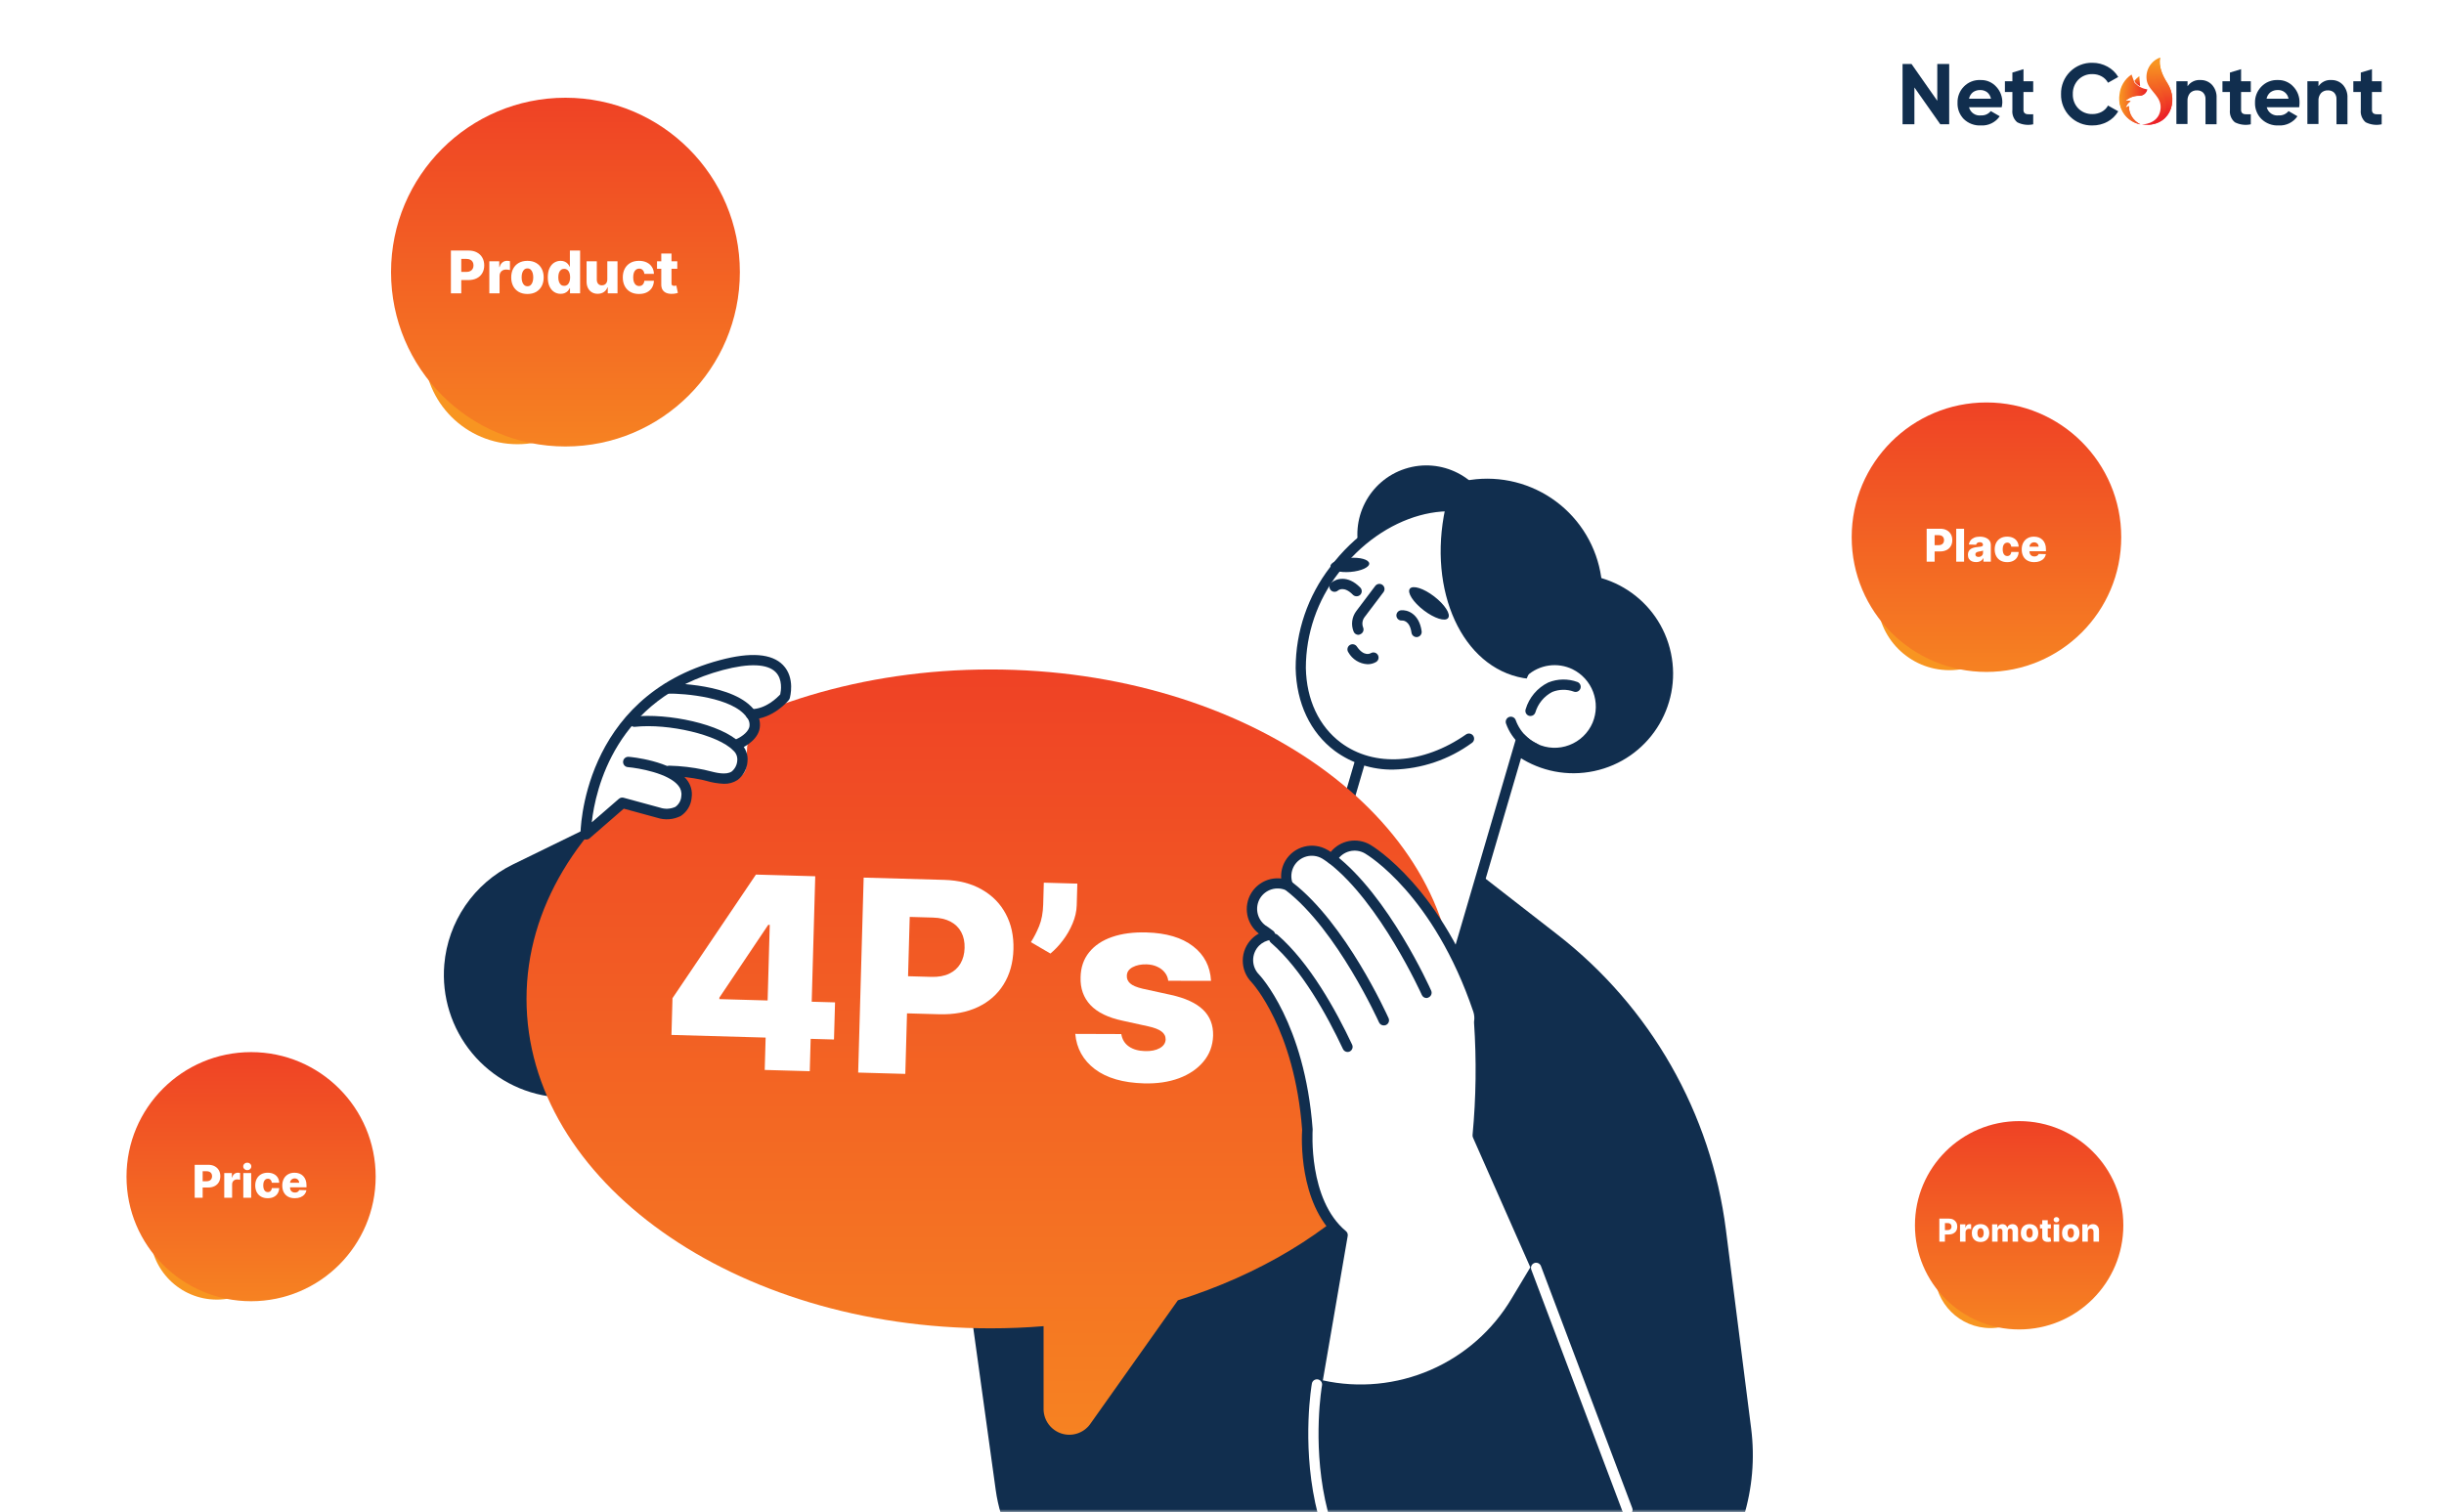 <?xml version="1.0" encoding="UTF-8"?> <svg xmlns="http://www.w3.org/2000/svg" width="425" height="263" viewBox="0 0 425 263" fill="none"><mask id="mask0_129_320" style="mask-type:luminance" maskUnits="userSpaceOnUse" x="0" y="0" width="425" height="263"><path d="M424.404 0H0.404V263H424.404V0Z" fill="white"></path></mask><g mask="url(#mask0_129_320)"><path d="M424.404 0H0.404V263H424.404V0Z" fill="white"></path><path d="M336.885 17.53V11.13H338.955V21.61H337.405L332.905 15.21V21.61H330.845V11.13H332.405L336.885 17.53Z" fill="#112E4E"></path><path d="M348.085 18.66H342.405C342.521 19.114 342.8 19.509 343.19 19.769C343.579 20.03 344.051 20.137 344.515 20.07C344.833 20.087 345.15 20.028 345.44 19.898C345.731 19.767 345.986 19.569 346.185 19.32L347.745 20.221C347.385 20.745 346.895 21.168 346.324 21.448C345.753 21.728 345.12 21.857 344.485 21.82C343.934 21.851 343.384 21.767 342.868 21.574C342.351 21.381 341.88 21.084 341.485 20.701C341.122 20.327 340.839 19.883 340.653 19.397C340.467 18.91 340.383 18.391 340.405 17.87C340.389 17.352 340.478 16.836 340.667 16.353C340.856 15.87 341.141 15.43 341.505 15.06C341.879 14.675 342.331 14.373 342.831 14.177C343.331 13.98 343.868 13.893 344.405 13.921C344.912 13.903 345.417 13.996 345.885 14.193C346.353 14.39 346.772 14.686 347.115 15.06C347.472 15.434 347.751 15.875 347.937 16.357C348.122 16.84 348.21 17.354 348.195 17.87C348.178 18.136 348.141 18.4 348.085 18.66ZM342.405 17.171H346.215C346.138 16.727 345.903 16.325 345.555 16.041C345.211 15.786 344.792 15.652 344.365 15.661C343.903 15.642 343.449 15.78 343.075 16.05C342.727 16.334 342.49 16.73 342.405 17.171Z" fill="#112E4E"></path><path d="M353.565 14.13V16H351.875V19.1C351.865 19.203 351.876 19.307 351.909 19.405C351.942 19.504 351.995 19.594 352.065 19.67C352.225 19.803 352.427 19.874 352.635 19.87C352.944 19.89 353.255 19.89 353.565 19.87V21.62C352.621 21.828 351.635 21.701 350.775 21.26C350.473 20.996 350.239 20.662 350.095 20.288C349.95 19.913 349.899 19.509 349.945 19.11V16H348.645V14.13H349.945V12.62L351.875 12.03V14.13H353.565Z" fill="#112E4E"></path><path d="M363.854 21.82C363.133 21.838 362.416 21.709 361.747 21.441C361.078 21.174 360.47 20.773 359.96 20.263C359.45 19.754 359.05 19.146 358.782 18.476C358.514 17.807 358.386 17.09 358.404 16.37C358.387 15.65 358.517 14.934 358.785 14.265C359.053 13.596 359.454 12.989 359.963 12.48C360.473 11.97 361.08 11.569 361.749 11.301C362.417 11.033 363.133 10.903 363.854 10.92C364.773 10.916 365.678 11.147 366.484 11.59C367.259 12.008 367.906 12.631 368.354 13.39L366.574 14.39C366.319 13.926 365.938 13.544 365.474 13.29C364.978 13.017 364.419 12.879 363.854 12.89C363.395 12.876 362.939 12.958 362.513 13.13C362.088 13.302 361.703 13.561 361.384 13.89C361.073 14.222 360.831 14.611 360.671 15.037C360.511 15.463 360.438 15.916 360.454 16.37C360.437 16.823 360.51 17.274 360.67 17.698C360.83 18.123 361.072 18.511 361.384 18.84C361.703 19.169 362.088 19.427 362.513 19.599C362.939 19.771 363.395 19.853 363.854 19.84C364.418 19.848 364.975 19.714 365.474 19.45C365.939 19.202 366.322 18.823 366.574 18.36L368.354 19.36C367.906 20.122 367.26 20.748 366.484 21.17C365.676 21.607 364.771 21.83 363.854 21.82Z" fill="#112E4E"></path><path d="M382.645 13.92C383.017 13.909 383.388 13.976 383.732 14.117C384.077 14.258 384.388 14.471 384.645 14.74C384.923 15.048 385.138 15.408 385.277 15.799C385.416 16.191 385.477 16.605 385.455 17.02V21.61H383.525V17.26C383.538 17.053 383.51 16.845 383.441 16.649C383.372 16.453 383.265 16.273 383.125 16.12C382.982 15.983 382.812 15.876 382.626 15.807C382.441 15.739 382.243 15.709 382.045 15.72C381.821 15.706 381.597 15.741 381.388 15.822C381.179 15.904 380.99 16.029 380.835 16.19C380.521 16.579 380.364 17.071 380.395 17.57V21.57H378.465V14.13H380.405V15C380.649 14.638 380.985 14.348 381.379 14.158C381.772 13.968 382.209 13.886 382.645 13.92Z" fill="#112E4E"></path><path d="M391.404 14.13V16H389.714V19.1C389.704 19.203 389.716 19.307 389.749 19.405C389.782 19.504 389.835 19.594 389.904 19.67C390.064 19.803 390.267 19.874 390.474 19.87C390.784 19.89 391.095 19.89 391.404 19.87V21.62C390.461 21.828 389.474 21.701 388.614 21.26C388.309 20.998 388.073 20.665 387.927 20.29C387.78 19.915 387.728 19.51 387.774 19.11V16H386.474V14.13H387.774V12.62L389.714 12.03V14.13H391.404Z" fill="#112E4E"></path><path d="M399.815 18.66H394.175C394.291 19.114 394.57 19.509 394.96 19.769C395.349 20.029 395.821 20.136 396.285 20.07C396.604 20.089 396.924 20.03 397.216 19.9C397.508 19.769 397.765 19.57 397.965 19.32L399.515 20.22C399.155 20.745 398.666 21.168 398.095 21.449C397.524 21.729 396.89 21.857 396.255 21.82C395.704 21.85 395.154 21.766 394.638 21.573C394.121 21.381 393.65 21.083 393.255 20.7C392.884 20.33 392.594 19.888 392.401 19.401C392.209 18.914 392.118 18.393 392.135 17.87C392.121 17.351 392.212 16.834 392.402 16.352C392.593 15.869 392.88 15.429 393.245 15.06C393.611 14.681 394.053 14.383 394.543 14.186C395.032 13.99 395.558 13.899 396.085 13.92C396.592 13.903 397.097 13.996 397.565 14.193C398.032 14.389 398.452 14.685 398.795 15.06C399.152 15.434 399.431 15.874 399.617 16.357C399.802 16.839 399.89 17.353 399.875 17.87C399.874 18.134 399.854 18.398 399.815 18.66ZM394.145 17.17H397.965C397.894 16.734 397.665 16.339 397.322 16.061C396.979 15.782 396.546 15.64 396.105 15.66C395.643 15.642 395.189 15.779 394.815 16.05C394.467 16.334 394.23 16.73 394.145 17.17Z" fill="#112E4E"></path><path d="M405.403 13.92C405.776 13.908 406.146 13.975 406.491 14.117C406.835 14.258 407.146 14.47 407.403 14.74C407.682 15.048 407.897 15.408 408.036 15.799C408.175 16.19 408.235 16.605 408.213 17.02V21.61H406.303V17.26C406.326 16.842 406.183 16.432 405.903 16.12C405.759 15.982 405.588 15.875 405.4 15.806C405.213 15.737 405.013 15.708 404.813 15.72C404.591 15.708 404.369 15.743 404.162 15.824C403.955 15.905 403.768 16.03 403.613 16.19C403.291 16.574 403.133 17.07 403.173 17.57V21.57H401.243V14.13H403.173V15C403.417 14.639 403.752 14.35 404.143 14.16C404.535 13.97 404.97 13.888 405.403 13.92Z" fill="#112E4E"></path><path d="M414.163 14.13V16H412.473V19.1C412.464 19.203 412.475 19.307 412.508 19.405C412.541 19.504 412.594 19.594 412.663 19.67C412.823 19.803 413.026 19.874 413.233 19.87C413.543 19.89 413.854 19.89 414.163 19.87V21.62C413.217 21.827 412.227 21.7 411.363 21.26C411.061 20.996 410.828 20.662 410.684 20.288C410.539 19.913 410.487 19.509 410.533 19.11V16H409.233V14.13H410.533V12.62L412.473 12.03V14.13H414.163Z" fill="#112E4E"></path><path d="M372.474 21.65C372.474 21.65 375.184 21.65 375.664 19.26C376.144 16.87 373.794 15.98 373.344 14.15C373.154 13.294 373.285 12.398 373.713 11.633C374.141 10.867 374.835 10.286 375.664 10C375.664 10 375.054 11.6 376.874 14.41C379.024 17.74 377.154 22.28 372.474 21.65Z" fill="url(#paint0_linear_129_320)"></path><path d="M372.493 21.65C373.171 21.716 373.855 21.615 374.484 21.355C375.114 21.095 375.67 20.685 376.103 20.16C377.593 18.3 375.703 15.77 375.013 14.16C374.674 13.491 374.554 12.732 374.671 11.99C374.787 11.249 375.135 10.563 375.663 10.03C375.663 10.03 375.063 11.65 376.873 14.44C379.023 17.73 377.153 22.27 372.493 21.65Z" fill="url(#paint1_linear_129_320)"></path><path d="M371.974 16.65C372.306 16.671 372.635 16.572 372.899 16.369C373.164 16.167 373.347 15.876 373.414 15.55C372.551 15.426 371.759 15.005 371.173 14.36L370.664 12.96C370.071 13.353 369.574 13.874 369.21 14.485C368.847 15.096 368.626 15.782 368.564 16.49C368.393 17.648 368.677 18.827 369.355 19.781C370.033 20.735 371.054 21.39 372.203 21.61C371.6 21.328 371.091 20.878 370.736 20.314C370.381 19.75 370.196 19.096 370.203 18.43C369.981 18.5 369.781 18.628 369.624 18.8C369.76 18.3 370.072 17.867 370.504 17.58C370.199 17.473 369.868 17.473 369.564 17.58C370.213 16.964 371.079 16.63 371.974 16.65Z" fill="url(#paint2_linear_129_320)"></path><path d="M372.155 15C371.814 14.829 371.514 14.586 371.275 14.29L371.175 14.04C371.423 13.739 371.704 13.467 372.015 13.23L372.155 15Z" fill="url(#paint3_linear_129_320)"></path><path d="M369.555 17.61C369.86 17.511 370.189 17.511 370.495 17.61C370.063 17.897 369.751 18.331 369.615 18.83C369.772 18.658 369.972 18.53 370.195 18.46C370.187 19.126 370.372 19.78 370.727 20.344C371.082 20.908 371.591 21.358 372.195 21.64C371.269 21.465 370.422 21.002 369.777 20.315C369.132 19.628 368.722 18.755 368.605 17.82C368.568 17.555 368.596 17.285 368.686 17.033C368.776 16.78 368.926 16.554 369.122 16.371C369.318 16.189 369.555 16.056 369.813 15.985C370.071 15.913 370.343 15.905 370.605 15.96C372.955 16.53 373.335 15.57 373.335 15.57C373.268 15.896 373.085 16.188 372.82 16.39C372.556 16.592 372.227 16.692 371.894 16.67C371.023 16.671 370.185 17.008 369.555 17.61Z" fill="url(#paint4_linear_129_320)"></path><g clip-path="url(#clip0_129_320)"><path d="M167.167 215.959L173.148 259.148C174.75 270.787 183.408 279.427 193.812 279.883L246.635 282.211C258.112 282.712 267.979 273.097 269.196 260.222L274.864 200.121C276.421 183.629 263.341 170.19 248.9 173.458L184.438 188.052C172.987 190.648 165.368 202.959 167.167 215.959Z" fill="#112E4E"></path><path d="M147.364 121.951L89.169 150.368C85.851 151.992 83.01 154.449 80.923 157.497C78.836 160.546 77.575 164.083 77.261 167.764C76.791 173.337 78.526 178.873 82.094 183.181C85.661 187.488 90.777 190.224 96.34 190.8L148.152 196.172L147.364 121.951Z" fill="#112E4E"></path><path d="M253.224 148.864L270.87 162.589C287.03 175.153 297.551 193.611 300.129 213.917L304.516 248.449C305.175 253.644 304.722 258.919 303.184 263.924C301.647 268.93 299.062 273.551 295.601 277.48C292.139 281.409 287.881 284.556 283.109 286.711C278.337 288.867 273.161 289.982 267.925 289.982H264.066C258.543 289.984 253.091 288.744 248.111 286.356C243.132 283.968 238.752 280.492 235.295 276.185C231.839 271.878 229.394 266.849 228.141 261.471C226.888 256.092 226.86 250.501 228.057 245.11L229.024 240.758L253.224 148.864Z" fill="#112E4E"></path><path d="M240.519 94.698C239.39 97.075 238.74 99.651 238.606 102.279C238.472 104.907 238.857 107.536 239.739 110.015C240.621 112.494 241.983 114.775 243.747 116.728C245.511 118.681 247.642 120.267 250.019 121.396C252.396 122.525 254.972 123.175 257.601 123.308C260.229 123.442 262.858 123.056 265.337 122.173C267.816 121.29 270.097 119.927 272.05 118.162C274.002 116.398 275.588 114.266 276.717 111.888C277.846 109.512 278.496 106.937 278.629 104.309C278.763 101.682 278.378 99.054 277.496 96.576C276.614 94.097 275.252 91.817 273.488 89.865C271.725 87.913 269.594 86.327 267.217 85.199C264.841 84.07 262.265 83.419 259.637 83.286C257.009 83.152 254.38 83.537 251.901 84.419C249.422 85.301 247.141 86.663 245.188 88.427C243.235 90.19 241.649 92.322 240.519 94.698Z" fill="#112E4E"></path><path d="M277.221 134.115C286.576 132.13 292.55 122.937 290.565 113.582C288.58 104.228 279.387 98.253 270.033 100.238C260.678 102.223 254.704 111.416 256.689 120.771C258.674 130.125 267.866 136.1 277.221 134.115Z" fill="#112E4E"></path><path d="M264.899 116.857C266.094 115.775 267.586 115.077 269.182 114.852C270.778 114.626 272.405 114.885 273.852 115.594C275.712 116.508 277.153 118.097 277.882 120.037C278.611 121.977 278.572 124.121 277.774 126.034C277.349 127.036 276.725 127.943 275.941 128.698C275.156 129.453 274.226 130.041 273.208 130.427C272.19 130.813 271.104 130.988 270.016 130.942C268.928 130.897 267.86 130.631 266.878 130.161C266.025 129.751 265.25 129.197 264.586 128.523L253.171 167.477L242.731 164.415C240.852 163.865 239.098 162.95 237.572 161.722C236.046 160.494 234.777 158.978 233.838 157.259C232.898 155.54 232.306 153.653 232.097 151.706C231.887 149.759 232.063 147.789 232.614 145.909L243.009 110.438L264.899 116.857Z" fill="white"></path><path d="M253.126 168.373C253.039 168.382 252.952 168.382 252.866 168.373L242.436 165.311C238.412 164.131 235.021 161.403 233.006 157.725C230.992 154.048 230.519 149.721 231.692 145.695L242.096 110.214C242.164 109.988 242.319 109.798 242.527 109.685C242.735 109.573 242.979 109.547 243.206 109.614L264.693 115.881C266.013 114.82 267.607 114.154 269.29 113.963C270.973 113.771 272.676 114.061 274.201 114.798C276.273 115.818 277.878 117.59 278.688 119.753C279.499 121.916 279.453 124.306 278.561 126.437C278.088 127.55 277.394 128.555 276.522 129.392C275.649 130.229 274.616 130.88 273.485 131.307C272.355 131.737 271.15 131.933 269.942 131.883C268.734 131.834 267.548 131.541 266.457 131.021C265.949 130.77 265.466 130.47 265.015 130.126L253.985 167.728C253.931 167.914 253.818 168.078 253.663 168.194C253.508 168.31 253.32 168.373 253.126 168.373ZM243.573 111.548L233.429 146.178C232.389 149.746 232.805 153.581 234.588 156.841C236.37 160.102 239.373 162.524 242.937 163.574L252.517 166.385L263.681 128.272C263.727 128.124 263.81 127.989 263.923 127.883C264.036 127.776 264.175 127.7 264.326 127.664C264.483 127.618 264.65 127.617 264.807 127.659C264.965 127.702 265.108 127.787 265.221 127.905C265.812 128.507 266.502 129.001 267.263 129.365C268.134 129.785 269.083 130.022 270.05 130.062C271.017 130.102 271.982 129.944 272.885 129.597C273.791 129.255 274.619 128.733 275.317 128.062C276.016 127.391 276.571 126.586 276.95 125.694C277.657 123.993 277.69 122.088 277.043 120.363C276.396 118.639 275.118 117.226 273.467 116.41C272.184 115.788 270.745 115.563 269.333 115.764C267.922 115.965 266.602 116.582 265.544 117.538C265.43 117.639 265.292 117.709 265.143 117.742C264.994 117.775 264.839 117.769 264.693 117.726L243.573 111.548Z" fill="#112E4E"></path><path d="M266.144 124.539C266.04 124.538 265.937 124.52 265.839 124.485C265.618 124.402 265.438 124.235 265.339 124.021C265.24 123.806 265.23 123.561 265.311 123.339C265.61 122.338 266.112 121.41 266.787 120.614C267.462 119.817 268.295 119.169 269.233 118.71C270.861 118.046 272.679 118.017 274.327 118.63C274.436 118.675 274.535 118.741 274.618 118.824C274.701 118.908 274.767 119.007 274.812 119.116C274.857 119.225 274.88 119.341 274.88 119.459C274.879 119.577 274.856 119.694 274.81 119.802C274.719 120.02 274.546 120.193 274.328 120.284C274.11 120.374 273.865 120.375 273.646 120.286C272.441 119.856 271.119 119.881 269.931 120.357C269.223 120.724 268.597 121.231 268.091 121.846C267.585 122.462 267.209 123.174 266.985 123.939C266.924 124.113 266.811 124.265 266.66 124.372C266.509 124.48 266.329 124.538 266.144 124.539Z" fill="#112E4E"></path><path d="M251.722 104.349C258.021 102.311 261.475 95.552 259.437 89.253C257.399 82.953 250.64 79.499 244.34 81.537C238.041 83.576 234.587 90.335 236.625 96.634C238.663 102.933 245.422 106.387 251.722 104.349Z" fill="#112E4E"></path><path d="M266.869 131.039C266.736 131.036 266.605 131.005 266.484 130.949C265.035 130.259 263.798 129.192 262.903 127.86C262.481 127.238 262.141 126.564 261.891 125.855C261.81 125.632 261.822 125.386 261.923 125.171C262.023 124.956 262.205 124.79 262.428 124.709C262.539 124.669 262.657 124.652 262.775 124.658C262.893 124.664 263.008 124.693 263.115 124.744C263.221 124.795 263.317 124.866 263.396 124.954C263.474 125.041 263.535 125.144 263.574 125.255C263.779 125.824 264.052 126.365 264.389 126.867C265.109 127.93 266.102 128.781 267.263 129.329C267.476 129.431 267.64 129.614 267.719 129.837C267.798 130.06 267.785 130.306 267.684 130.52C267.612 130.675 267.497 130.806 267.352 130.898C267.208 130.991 267.04 131.039 266.869 131.039Z" fill="#112E4E"></path><path d="M266.752 113.383C269.671 104.699 267.943 95.79 261.676 91.099C253.314 84.832 240.036 88.413 232.023 99.157C224.01 109.9 224.288 123.625 232.641 129.884C238.908 134.575 247.951 133.715 255.454 128.469L266.752 113.383Z" fill="white"></path><path d="M242.266 133.859C238.618 133.909 235.053 132.768 232.113 130.609C227.851 127.412 225.434 122.3 225.309 116.221C225.31 109.854 227.423 103.667 231.316 98.628C239.616 87.544 253.475 83.838 262.222 90.382C268.632 95.181 270.745 104.313 267.594 113.66C267.518 113.884 267.357 114.069 267.146 114.175C266.935 114.281 266.69 114.298 266.466 114.225C266.242 114.149 266.057 113.988 265.951 113.777C265.846 113.565 265.828 113.321 265.902 113.096C268.785 104.493 266.913 96.139 261.13 91.815C253.179 85.861 240.439 89.407 232.731 99.703C229.074 104.42 227.087 110.217 227.081 116.185C227.189 121.7 229.355 126.32 233.169 129.176C238.953 133.5 247.494 132.945 254.934 127.744C255.129 127.609 255.369 127.556 255.603 127.598C255.836 127.64 256.043 127.773 256.179 127.967C256.315 128.161 256.368 128.401 256.328 128.634C256.288 128.867 256.157 129.075 255.964 129.212C251.979 132.123 247.199 133.744 242.266 133.859Z" fill="#112E4E"></path><path d="M265.49 118.012L264.917 117.94C254.308 116.087 248.229 102.846 251.336 88.395C251.336 88.225 251.416 88.064 251.452 87.903C255.251 87.532 259.05 88.603 262.097 90.902C269.107 96.301 270.209 107.51 265.49 118.012Z" fill="#112E4E"></path><path d="M238.102 97.993C238.156 98.664 236.697 99.327 234.835 99.479C232.972 99.631 231.415 99.21 231.361 98.53C231.307 97.85 232.775 97.196 234.638 97.044C236.5 96.892 238.013 97.321 238.102 97.993Z" fill="#112E4E"></path><path d="M251.818 107.501C251.317 108.164 249.41 107.555 247.575 106.149C245.739 104.744 244.656 103.06 245.166 102.398C245.677 101.735 247.575 102.335 249.41 103.75C251.245 105.164 252.329 106.839 251.818 107.501Z" fill="#112E4E"></path><path d="M236.223 110.42C236.044 110.421 235.87 110.368 235.722 110.269C235.573 110.17 235.458 110.03 235.39 109.865C235.149 109.279 235.065 108.64 235.147 108.012C235.228 107.384 235.473 106.788 235.856 106.283L239.15 101.914C239.221 101.82 239.309 101.741 239.41 101.681C239.511 101.621 239.624 101.582 239.74 101.565C239.856 101.549 239.975 101.555 240.089 101.584C240.203 101.613 240.31 101.665 240.404 101.735C240.594 101.878 240.719 102.09 240.753 102.325C240.786 102.56 240.725 102.799 240.583 102.989L237.279 107.358C237.09 107.611 236.969 107.909 236.929 108.223C236.888 108.536 236.928 108.855 237.046 109.148C237.135 109.367 237.135 109.612 237.044 109.83C236.954 110.048 236.781 110.221 236.563 110.312C236.46 110.375 236.343 110.412 236.223 110.42Z" fill="#112E4E"></path><path d="M246.348 110.814C246.13 110.816 245.92 110.739 245.755 110.597C245.59 110.456 245.483 110.259 245.452 110.044C245.139 107.832 243.859 107.931 243.805 107.931C243.569 107.953 243.333 107.881 243.15 107.73C242.967 107.579 242.852 107.361 242.829 107.125C242.807 106.889 242.879 106.653 243.03 106.47C243.181 106.287 243.399 106.172 243.635 106.149C244.683 106.033 246.786 106.686 247.216 109.793C247.249 110.028 247.188 110.267 247.045 110.457C246.902 110.646 246.69 110.772 246.455 110.805L246.348 110.814Z" fill="#112E4E"></path><path d="M235.9 103.714C235.78 103.715 235.661 103.691 235.55 103.645C235.439 103.599 235.339 103.531 235.255 103.445C233.688 101.843 232.712 102.675 232.668 102.711C232.491 102.869 232.258 102.95 232.022 102.936C231.785 102.923 231.563 102.816 231.405 102.639C231.249 102.461 231.169 102.228 231.184 101.992C231.2 101.755 231.308 101.534 231.486 101.377C232.274 100.67 234.342 99.945 236.535 102.192C236.619 102.275 236.686 102.374 236.731 102.483C236.777 102.592 236.8 102.709 236.8 102.828C236.8 102.946 236.777 103.063 236.731 103.172C236.686 103.281 236.619 103.38 236.535 103.463C236.365 103.627 236.136 103.718 235.9 103.714Z" fill="#112E4E"></path><path d="M237.807 115.532C237.12 115.497 236.453 115.287 235.869 114.924C235.285 114.561 234.803 114.055 234.467 113.455C234.333 113.259 234.282 113.018 234.326 112.784C234.369 112.551 234.504 112.344 234.7 112.21C234.896 112.076 235.137 112.025 235.37 112.069C235.604 112.113 235.81 112.247 235.944 112.443C237.207 114.296 238.317 113.643 238.362 113.616C238.462 113.554 238.574 113.512 238.69 113.493C238.807 113.475 238.926 113.479 239.041 113.507C239.156 113.534 239.264 113.584 239.36 113.653C239.455 113.723 239.536 113.811 239.597 113.911C239.72 114.113 239.758 114.356 239.702 114.586C239.647 114.815 239.503 115.014 239.302 115.138C238.849 115.404 238.332 115.541 237.807 115.532Z" fill="#112E4E"></path><path d="M252.928 173.745C252.928 142.105 216.803 116.445 172.243 116.445C127.684 116.445 91.559 142.087 91.559 173.745C91.559 205.403 127.684 231.044 172.243 231.044C175.371 231.044 178.448 230.919 181.474 230.668V245.181C181.496 246.112 181.808 247.012 182.365 247.757C182.923 248.502 183.699 249.055 184.585 249.339C185.471 249.623 186.424 249.623 187.311 249.34C188.197 249.057 188.974 248.505 189.532 247.76L204.824 226.174C233.16 217.257 252.928 197.139 252.928 173.745Z" fill="url(#paint5_linear_129_320)"></path><path d="M256.966 197.533C257.578 190.985 257.665 184.398 257.226 177.836C257.355 177.118 257.299 176.378 257.065 175.687C250.063 154.988 238.317 147.933 237.816 147.646C236.796 147.06 235.587 146.899 234.449 147.197C233.312 147.495 232.337 148.229 231.736 149.24C231.704 149.294 231.677 149.351 231.656 149.41C230.922 148.873 230.465 148.595 230.376 148.515C229.356 147.925 228.146 147.761 227.006 148.057C225.867 148.354 224.89 149.088 224.287 150.1C223.948 150.679 223.744 151.328 223.69 151.998C223.636 152.667 223.733 153.34 223.974 153.967C222.977 153.528 221.854 153.468 220.816 153.798C219.778 154.127 218.895 154.824 218.334 155.758C217.726 156.776 217.547 157.993 217.836 159.143C218.124 160.292 218.857 161.281 219.874 161.891C220.214 162.109 220.543 162.345 220.858 162.598C219.902 162.729 219.013 163.165 218.325 163.842C217.488 164.682 217.019 165.818 217.019 167.003C217.019 168.188 217.488 169.324 218.325 170.163C218.396 170.244 226.015 178.221 227.367 196.441C227.367 196.441 226.472 208.975 233.473 214.812L229.051 240.704C235.603 242.315 242.499 241.784 248.728 239.19C254.957 236.596 260.191 232.075 263.663 226.29L267.155 220.462L256.966 197.533Z" fill="white"></path><path d="M236.643 242.603C234 242.6 231.367 242.281 228.8 241.654C228.58 241.6 228.388 241.465 228.263 241.276C228.139 241.086 228.091 240.856 228.129 240.633L232.471 215.233C225.774 209.217 226.356 197.631 226.437 196.521C225.103 178.857 217.716 170.933 217.645 170.853C216.651 169.839 216.099 168.474 216.11 167.055C216.12 165.635 216.691 164.278 217.698 163.279C218.055 162.922 218.462 162.62 218.907 162.383C217.864 161.582 217.151 160.426 216.903 159.133C216.656 157.841 216.891 156.503 217.564 155.373C218.096 154.487 218.873 153.774 219.8 153.318C220.727 152.862 221.766 152.684 222.793 152.803C222.713 151.724 222.966 150.646 223.518 149.715C224.241 148.501 225.414 147.621 226.781 147.266C228.149 146.911 229.601 147.109 230.824 147.817C230.877 147.817 231.083 147.969 231.406 148.184C232.212 147.192 233.345 146.52 234.602 146.288C235.859 146.057 237.157 146.281 238.264 146.921C238.774 147.217 250.798 154.442 257.96 175.446C258.23 176.24 258.304 177.088 258.175 177.917C258.598 184.404 258.514 190.915 257.925 197.39L267.988 220.175C268.046 220.307 268.071 220.45 268.062 220.594C268.052 220.737 268.008 220.876 267.934 220.999L264.442 226.818C261.577 231.636 257.507 235.624 252.633 238.392C247.759 241.159 242.248 242.61 236.643 242.603ZM230.036 240.096C236.309 241.477 242.857 240.845 248.75 238.289C254.643 235.734 259.58 231.384 262.858 225.86L266.117 220.435L256.143 197.864C256.084 197.72 256.059 197.563 256.071 197.408C256.681 190.922 256.768 184.398 256.331 177.899C256.322 177.834 256.322 177.767 256.331 177.702C256.43 177.127 256.387 176.537 256.206 175.983C249.312 155.615 237.834 148.712 237.35 148.434C236.535 147.966 235.569 147.836 234.659 148.074C233.75 148.312 232.97 148.898 232.489 149.706C232.489 149.706 232.489 149.813 232.426 149.831C232.366 149.945 232.283 150.045 232.181 150.124C232.079 150.203 231.961 150.259 231.835 150.288C231.711 150.316 231.581 150.316 231.456 150.29C231.331 150.264 231.213 150.211 231.11 150.135C230.394 149.616 229.955 149.357 229.901 149.321C229.085 148.853 228.118 148.725 227.208 148.964C226.299 149.204 225.52 149.792 225.04 150.601C224.771 151.065 224.61 151.583 224.568 152.118C224.526 152.653 224.605 153.19 224.798 153.69C224.861 153.855 224.872 154.035 224.833 154.207C224.793 154.379 224.703 154.536 224.574 154.657C224.446 154.78 224.283 154.862 224.108 154.892C223.933 154.922 223.752 154.9 223.59 154.827C222.797 154.485 221.908 154.441 221.085 154.702C220.263 154.964 219.563 155.513 219.113 156.25C218.627 157.065 218.485 158.039 218.716 158.959C218.948 159.879 219.535 160.669 220.349 161.157C220.349 161.157 220.725 161.389 221.423 161.927C221.554 162.032 221.653 162.171 221.708 162.329C221.763 162.488 221.773 162.658 221.736 162.822C221.69 162.992 221.595 163.144 221.463 163.261C221.331 163.377 221.168 163.452 220.993 163.476C220.228 163.583 219.516 163.931 218.961 164.469C218.291 165.141 217.915 166.05 217.915 166.999C217.915 167.947 218.291 168.856 218.961 169.528C219.041 169.608 226.884 177.872 228.263 196.387V196.521C228.263 196.638 227.448 208.653 234.047 214.132C234.168 214.232 234.262 214.363 234.317 214.511C234.372 214.658 234.387 214.818 234.36 214.973L230.036 240.096Z" fill="#112E4E"></path><path d="M248.067 172.697C248.067 172.697 240.851 156.582 231.656 149.419L248.067 172.697Z" fill="white"></path><path d="M248.067 173.593C247.895 173.592 247.727 173.542 247.582 173.449C247.438 173.355 247.323 173.222 247.253 173.064C247.181 172.903 240.009 157.056 231.137 150.163C231.035 150.093 230.949 150.004 230.883 149.899C230.817 149.795 230.774 149.678 230.755 149.556C230.737 149.435 230.744 149.31 230.775 149.191C230.807 149.072 230.863 148.961 230.94 148.864C231.085 148.677 231.299 148.555 231.534 148.525C231.768 148.495 232.006 148.559 232.194 148.703C241.46 155.866 248.578 171.632 248.873 172.303C248.97 172.52 248.977 172.765 248.893 172.987C248.809 173.208 248.641 173.388 248.425 173.485C248.315 173.546 248.193 173.582 248.067 173.593Z" fill="#112E4E"></path><path d="M240.618 177.46C240.618 177.46 233.402 161.345 224.207 154.182L240.618 177.46Z" fill="white"></path><path d="M240.627 178.355C240.453 178.357 240.283 178.308 240.137 178.214C239.991 178.12 239.875 177.986 239.804 177.827C239.732 177.675 232.569 161.819 223.688 154.925C223.594 154.853 223.515 154.764 223.456 154.661C223.397 154.558 223.359 154.445 223.344 154.328C223.329 154.21 223.338 154.091 223.369 153.977C223.4 153.863 223.454 153.756 223.527 153.663C223.599 153.57 223.69 153.492 223.793 153.433C223.896 153.375 224.009 153.338 224.126 153.324C224.244 153.31 224.363 153.319 224.476 153.351C224.59 153.383 224.697 153.437 224.789 153.511C234.047 160.673 241.164 176.431 241.469 177.102C241.516 177.21 241.543 177.326 241.545 177.443C241.548 177.561 241.528 177.678 241.485 177.788C241.443 177.897 241.379 177.998 241.298 178.083C241.217 178.168 241.12 178.236 241.012 178.284C240.891 178.336 240.759 178.36 240.627 178.355Z" fill="#112E4E"></path><path d="M234.343 182.08C231.755 176.574 227.18 168.14 221.611 163.278L234.343 182.08Z" fill="white"></path><path d="M234.342 182.975C234.173 182.975 234.008 182.927 233.865 182.837C233.723 182.746 233.608 182.618 233.536 182.465C230.769 176.583 226.373 168.606 221.002 163.968C220.822 163.813 220.712 163.592 220.696 163.355C220.679 163.119 220.757 162.885 220.912 162.706C221.068 162.527 221.288 162.416 221.525 162.4C221.761 162.383 221.995 162.461 222.174 162.616C227.734 167.46 232.291 175.67 235.13 181.704C235.23 181.919 235.242 182.165 235.161 182.388C235.081 182.612 234.915 182.794 234.7 182.895C234.587 182.945 234.465 182.972 234.342 182.975Z" fill="#112E4E"></path><path d="M101.908 144.092C101.908 144.092 102.804 126.66 118.516 118.128C131.131 111.279 138.535 116.937 137.067 121.45C136.476 123.24 131.265 124.78 131.265 124.78C131.265 124.78 131.337 127.609 130.468 128.361C129.6 129.113 130.039 131.79 129.734 133.599C129.43 135.407 126.61 136.473 124.935 135.721C123.261 134.969 117.773 133.93 117.773 133.93C118.64 135.572 119.245 137.339 119.564 139.168C119.725 140.726 116.743 142.982 114.084 141.854C111.425 140.726 107.074 138.12 101.908 144.092Z" fill="white"></path><path d="M128.365 130.296C128.187 130.296 128.012 130.244 127.864 130.145C127.716 130.046 127.6 129.905 127.532 129.74C127.444 129.521 127.446 129.275 127.538 129.057C127.631 128.839 127.806 128.666 128.025 128.577C128.553 128.353 129.986 127.556 130.299 126.491C130.365 126.188 130.359 125.875 130.283 125.575C130.207 125.275 130.062 124.997 129.86 124.763C127.425 121.307 119.117 120.59 116.046 120.644C115.808 120.644 115.58 120.55 115.413 120.382C115.245 120.214 115.15 119.986 115.15 119.749C115.15 119.511 115.245 119.284 115.413 119.116C115.58 118.948 115.808 118.854 116.046 118.854C116.529 118.854 127.864 118.8 131.337 123.724C131.702 124.178 131.955 124.71 132.076 125.279C132.197 125.849 132.183 126.438 132.036 127.001C131.427 129.069 128.992 130.116 128.723 130.233C128.609 130.277 128.487 130.298 128.365 130.296Z" fill="#112E4E"></path><path d="M125.893 136.33C124.841 136.285 123.797 136.11 122.787 135.811L122.071 135.632C120.196 135.242 118.29 135.02 116.376 134.969C116.139 134.969 115.911 134.875 115.743 134.707C115.575 134.539 115.481 134.311 115.481 134.074C115.481 133.836 115.575 133.609 115.743 133.441C115.911 133.273 116.139 133.178 116.376 133.178C118.414 133.227 120.443 133.464 122.438 133.886L123.217 134.074C124.506 134.405 126.261 134.853 127.245 134.19C127.537 133.947 127.774 133.646 127.941 133.304C128.108 132.963 128.2 132.591 128.212 132.212C128.232 131.892 128.177 131.573 128.051 131.279C127.925 130.985 127.732 130.725 127.487 130.519C124.9 127.833 116.287 125.792 110.414 126.419C110.297 126.431 110.178 126.421 110.066 126.387C109.953 126.354 109.848 126.299 109.756 126.225C109.665 126.151 109.589 126.059 109.532 125.956C109.476 125.853 109.441 125.739 109.429 125.622C109.416 125.505 109.427 125.387 109.461 125.274C109.494 125.161 109.549 125.056 109.623 124.964C109.697 124.873 109.788 124.797 109.892 124.741C109.995 124.685 110.109 124.65 110.226 124.637C116.108 124.011 125.446 125.9 128.767 129.275C129.208 129.67 129.548 130.165 129.759 130.717C129.971 131.27 130.048 131.865 129.985 132.453C129.946 133.084 129.771 133.699 129.471 134.256C129.171 134.812 128.754 135.297 128.248 135.676C127.547 136.125 126.726 136.353 125.893 136.33Z" fill="#112E4E"></path><path d="M101.837 146.017C101.71 146.017 101.585 145.989 101.47 145.936C101.314 145.867 101.181 145.754 101.088 145.611C100.994 145.468 100.943 145.301 100.941 145.131C100.941 144.889 101.031 121.253 125.204 114.816C130.531 113.392 134.22 113.679 136.154 115.666C138.338 117.905 137.371 121.307 137.335 121.45C137.302 121.566 137.244 121.672 137.165 121.763C137.058 121.907 134.426 125.067 130.603 125.139C130.365 125.139 130.138 125.044 129.97 124.876C129.802 124.708 129.708 124.481 129.708 124.243C129.708 124.006 129.802 123.778 129.97 123.61C130.138 123.442 130.365 123.348 130.603 123.348C133.181 123.348 135.178 121.325 135.679 120.778C135.813 120.17 136.127 118.164 134.891 116.911C133.459 115.451 130.28 115.326 125.697 116.544C107.003 121.522 103.547 137.333 102.902 143.036L107.62 138.944C107.732 138.847 107.865 138.78 108.009 138.747C108.152 138.714 108.302 138.717 108.444 138.756L114.765 140.475C115.645 140.774 116.605 140.726 117.451 140.341C117.753 140.123 118.002 139.84 118.18 139.513C118.358 139.186 118.461 138.824 118.48 138.452C118.525 138.134 118.502 137.811 118.414 137.503C118.327 137.194 118.175 136.908 117.97 136.661C116.251 134.486 111.04 133.59 109.169 133.429C109.051 133.419 108.937 133.386 108.832 133.331C108.727 133.276 108.634 133.202 108.559 133.111C108.483 133.02 108.426 132.915 108.391 132.802C108.356 132.69 108.343 132.571 108.354 132.453C108.365 132.335 108.398 132.221 108.453 132.116C108.507 132.011 108.582 131.918 108.673 131.843C108.763 131.767 108.868 131.71 108.981 131.675C109.094 131.64 109.213 131.627 109.33 131.639C109.635 131.639 116.833 132.337 119.376 135.551C119.743 135.992 120.013 136.505 120.167 137.057C120.322 137.61 120.357 138.189 120.271 138.756C120.217 139.39 120.021 140.003 119.697 140.55C119.373 141.098 118.929 141.565 118.4 141.917C117.769 142.239 117.08 142.434 116.373 142.489C115.666 142.545 114.955 142.46 114.281 142.239L108.471 140.654L102.49 145.847C102.303 145.987 102.068 146.048 101.837 146.017Z" fill="#112E4E"></path><path d="M283.002 263.508C282.819 263.508 282.641 263.453 282.49 263.349C282.34 263.245 282.225 263.097 282.161 262.926L266.287 220.847C266.245 220.737 266.225 220.62 266.229 220.502C266.232 220.384 266.259 220.269 266.307 220.162C266.355 220.054 266.424 219.958 266.51 219.877C266.595 219.796 266.696 219.733 266.806 219.692C266.916 219.65 267.033 219.63 267.151 219.634C267.268 219.637 267.384 219.664 267.491 219.712C267.598 219.76 267.695 219.829 267.776 219.915C267.856 220 267.919 220.101 267.961 220.211L283.835 262.29C283.877 262.4 283.896 262.517 283.893 262.635C283.889 262.752 283.863 262.868 283.814 262.975C283.766 263.083 283.697 263.179 283.612 263.26C283.526 263.34 283.425 263.403 283.316 263.445C283.215 263.483 283.109 263.504 283.002 263.508Z" fill="white"></path><path d="M253.421 288.218C253.347 288.227 253.271 288.227 253.197 288.218C221.405 279.767 228.057 241.036 228.129 240.651C228.149 240.535 228.192 240.424 228.256 240.325C228.319 240.226 228.401 240.14 228.498 240.073C228.594 240.006 228.703 239.958 228.818 239.933C228.933 239.907 229.051 239.905 229.167 239.925C229.283 239.946 229.394 239.989 229.493 240.052C229.592 240.116 229.678 240.198 229.745 240.294C229.812 240.391 229.86 240.5 229.885 240.615C229.911 240.729 229.913 240.848 229.892 240.964C229.821 241.34 223.464 278.459 253.654 286.481C253.768 286.511 253.875 286.564 253.969 286.636C254.063 286.707 254.142 286.797 254.201 286.9C254.26 287.002 254.298 287.115 254.314 287.232C254.329 287.349 254.32 287.469 254.289 287.583C254.233 287.768 254.118 287.931 253.961 288.045C253.805 288.16 253.615 288.221 253.421 288.218Z" fill="white"></path><path d="M116.764 180.01L116.944 173.619L131.452 152.12L137.131 152.28L136.887 160.956L133.592 160.863L125.099 173.517L125.092 173.781L145.21 174.348L145.028 180.805L116.764 180.01ZM132.981 186.1L133.195 178.517L133.439 175.723L134.101 152.194L141.767 152.41L140.813 186.321L132.981 186.1Z" fill="white"></path><path d="M149.233 186.558L150.187 152.647L164.195 153.041C166.734 153.113 168.911 153.671 170.726 154.716C172.553 155.751 173.944 157.165 174.899 158.96C175.854 160.743 176.299 162.799 176.233 165.129C176.167 167.469 175.597 169.502 174.521 171.228C173.456 172.944 171.966 174.255 170.052 175.162C168.137 176.07 165.883 176.487 163.289 176.414L154.645 176.171L154.827 169.713L161.947 169.913C163.183 169.948 164.222 169.762 165.062 169.355C165.913 168.948 166.564 168.364 167.016 167.604C167.469 166.832 167.71 165.927 167.739 164.89C167.769 163.841 167.579 162.93 167.17 162.156C166.761 161.371 166.143 160.757 165.316 160.314C164.489 159.871 163.463 159.632 162.237 159.598L158.197 159.484L157.429 186.788L149.233 186.558Z" fill="white"></path><path d="M187.343 153.692L187.237 157.468C187.207 158.516 186.968 159.57 186.518 160.629C186.08 161.677 185.516 162.656 184.828 163.564C184.14 164.473 183.417 165.237 182.659 165.856L179.268 163.872C179.799 163.047 180.279 162.116 180.705 161.079C181.133 160.03 181.367 158.777 181.408 157.32L181.514 153.528L187.343 153.692Z" fill="white"></path><path d="M210.593 170.603L203.152 170.592C203.09 170.06 202.894 169.585 202.563 169.167C202.232 168.738 201.795 168.4 201.249 168.152C200.715 167.894 200.089 167.755 199.372 167.735C198.433 167.709 197.628 167.874 196.955 168.23C196.293 168.587 195.959 169.086 195.952 169.727C195.927 170.223 196.113 170.659 196.512 171.035C196.921 171.411 197.658 171.725 198.722 171.975L203.597 173.041C206.122 173.598 207.987 174.457 209.192 175.617C210.408 176.778 210.995 178.286 210.954 180.141C210.894 181.885 210.332 183.388 209.269 184.651C208.217 185.914 206.798 186.879 205.012 187.547C203.226 188.204 201.196 188.5 198.922 188.436C195.29 188.334 192.447 187.508 190.391 185.959C188.347 184.399 187.212 182.356 186.984 179.831L194.987 179.858C195.138 180.79 195.576 181.509 196.302 182.016C197.028 182.522 197.965 182.792 199.113 182.824C200.151 182.853 201 182.684 201.663 182.316C202.325 181.948 202.67 181.444 202.699 180.804C202.705 180.229 202.464 179.764 201.976 179.408C201.49 179.041 200.719 178.743 199.665 178.514L195.251 177.545C192.714 177.01 190.84 176.101 189.628 174.818C188.416 173.525 187.843 171.907 187.908 169.964C187.945 168.264 188.438 166.825 189.388 165.648C190.339 164.459 191.667 163.569 193.374 162.976C195.081 162.383 197.083 162.119 199.379 162.184C202.823 162.281 205.518 163.08 207.464 164.582C209.411 166.073 210.454 168.08 210.593 170.603Z" fill="white"></path></g><g filter="url(#filter0_f_129_320)"><path d="M106.23 61.023C106.23 52.053 98.959 44.782 89.99 44.782C81.02 44.782 73.749 52.053 73.749 61.023V61.023C73.749 69.992 81.02 77.263 89.99 77.263C98.959 77.263 106.23 69.992 106.23 61.023V61.023Z" fill="#F89521"></path></g><path d="M98.33 77.658C115.082 77.658 128.659 64.079 128.659 47.329C128.659 30.579 115.082 17 98.33 17C81.578 17 68 30.579 68 47.329C68 64.079 81.578 77.658 98.33 77.658Z" fill="url(#paint6_linear_129_320)"></path><path d="M78.411 51.027V43.579H81.488C82.046 43.579 82.527 43.688 82.932 43.907C83.339 44.122 83.653 44.424 83.874 44.812C84.094 45.198 84.205 45.646 84.205 46.158C84.205 46.672 84.092 47.121 83.867 47.507C83.643 47.89 83.325 48.187 82.91 48.398C82.495 48.609 82.003 48.714 81.433 48.714H79.535V47.296H81.099C81.371 47.296 81.597 47.249 81.779 47.154C81.963 47.06 82.103 46.928 82.197 46.758C82.292 46.586 82.339 46.386 82.339 46.158C82.339 45.927 82.292 45.729 82.197 45.561C82.103 45.392 81.963 45.261 81.779 45.169C81.595 45.076 81.368 45.03 81.099 45.03H80.212V51.027H78.411ZM85.092 51.027V45.441H86.82V46.46H86.878C86.98 46.091 87.146 45.817 87.376 45.638C87.606 45.456 87.874 45.365 88.18 45.365C88.262 45.365 88.347 45.371 88.434 45.383C88.522 45.393 88.603 45.408 88.678 45.43V46.976C88.593 46.947 88.481 46.924 88.343 46.907C88.208 46.89 88.086 46.881 87.98 46.881C87.769 46.881 87.578 46.929 87.409 47.023C87.241 47.115 87.109 47.245 87.012 47.412C86.918 47.577 86.871 47.771 86.871 47.994V51.027H85.092ZM91.72 51.133C91.133 51.133 90.629 51.013 90.207 50.773C89.788 50.53 89.464 50.193 89.236 49.762C89.011 49.328 88.898 48.825 88.898 48.252C88.898 47.678 89.011 47.175 89.236 46.743C89.464 46.309 89.788 45.972 90.207 45.732C90.629 45.49 91.133 45.368 91.72 45.368C92.307 45.368 92.81 45.49 93.229 45.732C93.651 45.972 93.975 46.309 94.2 46.743C94.428 47.175 94.542 47.678 94.542 48.252C94.542 48.825 94.428 49.328 94.2 49.762C93.975 50.193 93.651 50.53 93.229 50.773C92.81 51.013 92.307 51.133 91.72 51.133ZM91.731 49.791C91.944 49.791 92.125 49.725 92.273 49.594C92.421 49.464 92.534 49.282 92.611 49.049C92.691 48.816 92.731 48.547 92.731 48.242C92.731 47.931 92.691 47.66 92.611 47.427C92.534 47.194 92.421 47.012 92.273 46.881C92.125 46.751 91.944 46.685 91.731 46.685C91.51 46.685 91.324 46.751 91.171 46.881C91.021 47.012 90.906 47.194 90.825 47.427C90.748 47.66 90.709 47.931 90.709 48.242C90.709 48.547 90.748 48.816 90.825 49.049C90.906 49.282 91.021 49.464 91.171 49.594C91.324 49.725 91.51 49.791 91.731 49.791ZM97.493 51.107C97.081 51.107 96.707 51.001 96.37 50.787C96.033 50.574 95.764 50.254 95.562 49.827C95.361 49.401 95.26 48.871 95.26 48.238C95.26 47.581 95.365 47.04 95.573 46.616C95.782 46.192 96.055 45.878 96.391 45.674C96.731 45.47 97.096 45.368 97.486 45.368C97.779 45.368 98.031 45.419 98.239 45.521C98.448 45.621 98.62 45.749 98.755 45.907C98.891 46.064 98.994 46.228 99.064 46.398H99.101V43.579H100.879V51.027H99.119V50.122H99.064C98.989 50.294 98.883 50.455 98.745 50.605C98.606 50.756 98.433 50.877 98.224 50.969C98.018 51.061 97.775 51.107 97.493 51.107ZM98.112 49.722C98.328 49.722 98.512 49.661 98.665 49.54C98.817 49.416 98.935 49.243 99.017 49.02C99.1 48.797 99.141 48.535 99.141 48.234C99.141 47.929 99.1 47.666 99.017 47.445C98.937 47.224 98.82 47.055 98.665 46.936C98.512 46.817 98.328 46.758 98.112 46.758C97.891 46.758 97.704 46.818 97.552 46.94C97.399 47.061 97.282 47.232 97.203 47.452C97.125 47.673 97.086 47.934 97.086 48.234C97.086 48.535 97.126 48.797 97.206 49.02C97.286 49.243 97.401 49.416 97.552 49.54C97.704 49.661 97.891 49.722 98.112 49.722ZM105.608 48.616V45.441H107.383V51.027H105.688V49.987H105.63C105.506 50.329 105.295 50.601 104.997 50.802C104.701 51.001 104.344 51.1 103.924 51.1C103.544 51.1 103.209 51.013 102.92 50.838C102.632 50.664 102.408 50.42 102.248 50.107C102.088 49.792 102.006 49.423 102.004 49.002V45.441H103.782V48.653C103.785 48.956 103.865 49.194 104.022 49.369C104.18 49.544 104.395 49.631 104.666 49.631C104.843 49.631 105.002 49.592 105.142 49.514C105.286 49.434 105.398 49.319 105.481 49.169C105.566 49.016 105.608 48.832 105.608 48.616ZM111.122 51.133C110.533 51.133 110.028 51.012 109.606 50.769C109.186 50.527 108.864 50.19 108.638 49.758C108.413 49.324 108.3 48.822 108.3 48.252C108.3 47.68 108.413 47.178 108.638 46.747C108.866 46.313 109.19 45.975 109.609 45.732C110.031 45.49 110.534 45.368 111.119 45.368C111.635 45.368 112.085 45.462 112.468 45.649C112.853 45.835 113.154 46.099 113.37 46.441C113.588 46.781 113.703 47.18 113.715 47.638H112.053C112.019 47.352 111.922 47.127 111.762 46.965C111.605 46.803 111.399 46.721 111.144 46.721C110.938 46.721 110.757 46.78 110.602 46.896C110.447 47.01 110.326 47.18 110.238 47.405C110.154 47.628 110.111 47.905 110.111 48.234C110.111 48.564 110.154 48.843 110.238 49.071C110.326 49.296 110.447 49.467 110.602 49.584C110.757 49.697 110.938 49.755 111.144 49.755C111.309 49.755 111.454 49.719 111.58 49.649C111.709 49.579 111.814 49.476 111.897 49.34C111.979 49.202 112.031 49.034 112.053 48.838H113.715C113.698 49.299 113.583 49.701 113.37 50.045C113.159 50.39 112.862 50.658 112.479 50.849C112.098 51.038 111.646 51.133 111.122 51.133ZM117.778 45.441V46.751H114.254V45.441H117.778ZM114.993 44.103H116.771V49.271C116.771 49.38 116.788 49.468 116.822 49.536C116.858 49.602 116.91 49.649 116.978 49.678C117.046 49.705 117.127 49.718 117.222 49.718C117.29 49.718 117.361 49.712 117.437 49.7C117.514 49.685 117.572 49.673 117.611 49.664L117.88 50.947C117.795 50.972 117.675 51.002 117.52 51.038C117.367 51.075 117.184 51.098 116.971 51.107C116.554 51.127 116.196 51.078 115.898 50.962C115.602 50.843 115.376 50.659 115.218 50.409C115.063 50.159 114.988 49.845 114.993 49.467V44.103Z" fill="white"></path><g filter="url(#filter1_f_129_320)"><path d="M351.542 104.018C351.542 97.087 345.923 91.468 338.992 91.468C332.061 91.468 326.442 97.087 326.442 104.018V104.018C326.442 110.949 332.061 116.568 338.992 116.568C345.923 116.568 351.542 110.949 351.542 104.018V104.018Z" fill="#F89521"></path></g><path d="M345.437 116.873C358.382 116.873 368.873 106.38 368.873 93.436C368.873 80.493 358.382 70 345.437 70C332.492 70 322 80.493 322 93.436C322 106.38 332.492 116.873 345.437 116.873Z" fill="url(#paint7_linear_129_320)"></path><path d="M335.038 97.694V91.965H337.405C337.834 91.965 338.204 92.049 338.515 92.217C338.829 92.383 339.07 92.615 339.24 92.913C339.41 93.21 339.495 93.555 339.495 93.948C339.495 94.344 339.408 94.69 339.234 94.986C339.063 95.281 338.818 95.51 338.499 95.672C338.18 95.834 337.801 95.915 337.363 95.915H335.903V94.824H337.105C337.314 94.824 337.489 94.788 337.629 94.715C337.77 94.642 337.878 94.541 337.95 94.41C338.023 94.278 338.059 94.124 338.059 93.948C338.059 93.771 338.023 93.618 337.95 93.49C337.878 93.359 337.77 93.258 337.629 93.188C337.487 93.117 337.312 93.081 337.105 93.081H336.423V97.694H335.038ZM341.545 91.965V97.694H340.177V91.965H341.545ZM343.627 97.767C343.353 97.767 343.11 97.721 342.897 97.63C342.686 97.537 342.519 97.397 342.396 97.21C342.275 97.022 342.214 96.786 342.214 96.503C342.214 96.264 342.256 96.062 342.34 95.898C342.424 95.734 342.54 95.601 342.687 95.498C342.835 95.396 343.004 95.318 343.196 95.266C343.388 95.212 343.594 95.176 343.812 95.157C344.056 95.135 344.253 95.111 344.402 95.087C344.551 95.061 344.659 95.025 344.727 94.978C344.796 94.93 344.83 94.861 344.83 94.774V94.76C344.83 94.616 344.781 94.505 344.682 94.427C344.583 94.349 344.45 94.309 344.282 94.309C344.101 94.309 343.955 94.349 343.845 94.427C343.735 94.505 343.665 94.613 343.636 94.751L342.374 94.707C342.411 94.445 342.507 94.212 342.662 94.007C342.819 93.8 343.033 93.638 343.305 93.52C343.58 93.401 343.909 93.341 344.293 93.341C344.567 93.341 344.82 93.374 345.051 93.439C345.282 93.503 345.484 93.596 345.655 93.719C345.827 93.84 345.959 93.99 346.053 94.167C346.148 94.344 346.195 94.546 346.195 94.774V97.694H344.908V97.096H344.875C344.798 97.241 344.7 97.364 344.581 97.465C344.464 97.566 344.325 97.641 344.164 97.692C344.006 97.742 343.827 97.767 343.627 97.767ZM344.05 96.872C344.197 96.872 344.329 96.842 344.447 96.782C344.566 96.723 344.661 96.641 344.732 96.536C344.803 96.43 344.838 96.307 344.838 96.167V95.758C344.799 95.779 344.752 95.798 344.696 95.814C344.642 95.831 344.582 95.847 344.517 95.862C344.451 95.877 344.384 95.89 344.315 95.901C344.246 95.912 344.18 95.923 344.117 95.932C343.988 95.952 343.878 95.984 343.787 96.027C343.697 96.07 343.628 96.126 343.58 96.195C343.533 96.262 343.51 96.342 343.51 96.436C343.51 96.577 343.56 96.685 343.661 96.76C343.763 96.835 343.893 96.872 344.05 96.872ZM349.038 97.775C348.584 97.775 348.195 97.682 347.871 97.496C347.548 97.309 347.3 97.05 347.127 96.718C346.953 96.384 346.867 95.998 346.867 95.56C346.867 95.12 346.953 94.734 347.127 94.402C347.302 94.068 347.551 93.808 347.874 93.621C348.198 93.435 348.585 93.341 349.035 93.341C349.432 93.341 349.778 93.413 350.073 93.557C350.369 93.7 350.6 93.904 350.766 94.167C350.934 94.428 351.023 94.735 351.032 95.087H349.754C349.728 94.867 349.653 94.695 349.53 94.57C349.409 94.445 349.25 94.382 349.054 94.382C348.896 94.382 348.757 94.427 348.637 94.516C348.518 94.604 348.425 94.735 348.358 94.908C348.292 95.08 348.26 95.292 348.26 95.546C348.26 95.799 348.292 96.014 348.358 96.189C348.425 96.363 348.518 96.494 348.637 96.584C348.757 96.671 348.896 96.715 349.054 96.715C349.181 96.715 349.293 96.688 349.39 96.634C349.489 96.58 349.57 96.501 349.633 96.396C349.697 96.29 349.737 96.161 349.754 96.01H351.032C351.019 96.365 350.931 96.674 350.766 96.939C350.604 97.204 350.376 97.41 350.081 97.557C349.788 97.703 349.44 97.775 349.038 97.775ZM353.741 97.775C353.291 97.775 352.903 97.687 352.577 97.51C352.253 97.331 352.003 97.076 351.827 96.746C351.654 96.414 351.567 96.02 351.567 95.563C351.567 95.119 351.655 94.731 351.83 94.399C352.005 94.065 352.253 93.806 352.571 93.621C352.89 93.435 353.266 93.341 353.699 93.341C354.005 93.341 354.285 93.389 354.538 93.484C354.792 93.579 355.011 93.72 355.196 93.906C355.38 94.093 355.524 94.323 355.626 94.597C355.729 94.87 355.78 95.182 355.78 95.535V95.876H352.046V95.082H354.507C354.506 94.936 354.471 94.806 354.404 94.693C354.337 94.579 354.244 94.49 354.127 94.427C354.011 94.362 353.878 94.329 353.727 94.329C353.574 94.329 353.437 94.363 353.316 94.432C353.194 94.5 353.098 94.592 353.027 94.709C352.957 94.825 352.919 94.957 352.916 95.104V95.912C352.916 96.088 352.95 96.242 353.019 96.374C353.088 96.504 353.186 96.606 353.313 96.679C353.44 96.752 353.591 96.788 353.766 96.788C353.887 96.788 353.997 96.771 354.096 96.738C354.195 96.704 354.28 96.655 354.351 96.589C354.422 96.524 354.475 96.444 354.51 96.349L355.766 96.385C355.714 96.667 355.599 96.912 355.422 97.121C355.247 97.328 355.017 97.489 354.731 97.605C354.446 97.719 354.116 97.775 353.741 97.775Z" fill="white"></path><g filter="url(#filter2_f_129_320)"><path d="M49.307 214.445C49.307 208.038 44.113 202.845 37.706 202.845C31.299 202.845 26.105 208.038 26.105 214.445V214.445C26.105 220.852 31.299 226.046 37.706 226.046C44.113 226.046 49.307 220.852 49.307 214.445V214.445Z" fill="#F89521"></path></g><path d="M43.664 226.328C55.631 226.328 65.328 216.628 65.328 204.664C65.328 192.699 55.631 183 43.664 183C31.698 183 22 192.699 22 204.664C22 216.628 31.698 226.328 43.664 226.328Z" fill="url(#paint8_linear_129_320)"></path><path d="M33.856 208.331V202.602H36.223C36.652 202.602 37.022 202.686 37.334 202.854C37.647 203.02 37.889 203.252 38.058 203.55C38.228 203.847 38.313 204.192 38.313 204.585C38.313 204.981 38.226 205.327 38.053 205.623C37.881 205.918 37.636 206.146 37.317 206.308C36.998 206.471 36.62 206.552 36.181 206.552H34.721V205.461H35.924C36.133 205.461 36.307 205.424 36.447 205.352C36.589 205.279 36.696 205.177 36.769 205.047C36.841 204.914 36.878 204.761 36.878 204.585C36.878 204.408 36.841 204.255 36.769 204.126C36.696 203.996 36.589 203.895 36.447 203.824C36.305 203.753 36.131 203.718 35.924 203.718H35.241V208.331H33.856ZM38.995 208.331V204.034H40.324V204.817H40.369C40.447 204.534 40.575 204.323 40.752 204.185C40.929 204.045 41.136 203.975 41.371 203.975C41.434 203.975 41.499 203.98 41.566 203.989C41.633 203.997 41.696 204.009 41.754 204.026V205.215C41.689 205.192 41.603 205.175 41.496 205.161C41.392 205.148 41.299 205.142 41.217 205.142C41.054 205.142 40.908 205.178 40.778 205.251C40.649 205.322 40.547 205.422 40.473 205.55C40.4 205.677 40.364 205.826 40.364 205.998V208.331H38.995ZM42.311 208.331V204.034H43.679V208.331H42.311ZM42.997 203.533C42.804 203.533 42.639 203.47 42.502 203.343C42.364 203.214 42.294 203.06 42.294 202.879C42.294 202.7 42.364 202.547 42.502 202.42C42.639 202.291 42.804 202.227 42.997 202.227C43.191 202.227 43.356 202.291 43.492 202.42C43.63 202.547 43.699 202.7 43.699 202.879C43.699 203.06 43.63 203.214 43.492 203.343C43.356 203.47 43.191 203.533 42.997 203.533ZM46.556 208.412C46.103 208.412 45.714 208.319 45.389 208.132C45.067 207.946 44.819 207.687 44.645 207.355C44.472 207.021 44.385 206.635 44.385 206.197C44.385 205.756 44.472 205.37 44.645 205.038C44.82 204.705 45.069 204.444 45.392 204.258C45.717 204.071 46.103 203.978 46.553 203.978C46.95 203.978 47.296 204.05 47.591 204.194C47.887 204.337 48.119 204.54 48.285 204.803C48.453 205.064 48.541 205.371 48.55 205.724H47.272C47.246 205.504 47.171 205.331 47.048 205.206C46.927 205.081 46.768 205.019 46.572 205.019C46.414 205.019 46.275 205.064 46.156 205.153C46.036 205.241 45.943 205.371 45.876 205.545C45.811 205.716 45.778 205.929 45.778 206.183C45.778 206.436 45.811 206.651 45.876 206.826C45.943 206.999 46.036 207.131 46.156 207.22C46.275 207.308 46.414 207.352 46.572 207.352C46.699 207.352 46.811 207.325 46.908 207.271C47.007 207.217 47.088 207.137 47.152 207.033C47.215 206.927 47.255 206.798 47.272 206.647H48.55C48.537 207.001 48.449 207.311 48.285 207.576C48.122 207.841 47.894 208.047 47.599 208.194C47.306 208.339 46.959 208.412 46.556 208.412ZM51.259 208.412C50.81 208.412 50.422 208.324 50.095 208.146C49.771 207.967 49.521 207.713 49.346 207.383C49.172 207.051 49.085 206.656 49.085 206.199C49.085 205.755 49.173 205.368 49.348 205.036C49.524 204.702 49.771 204.443 50.09 204.258C50.409 204.071 50.784 203.978 51.217 203.978C51.523 203.978 51.803 204.026 52.056 204.121C52.31 204.216 52.529 204.357 52.714 204.543C52.898 204.73 53.042 204.96 53.145 205.234C53.247 205.507 53.298 205.819 53.298 206.171V206.513H49.564V205.718H52.026C52.024 205.573 51.989 205.443 51.922 205.329C51.855 205.216 51.763 205.127 51.645 205.064C51.529 204.998 51.396 204.966 51.245 204.966C51.092 204.966 50.955 205 50.834 205.069C50.713 205.136 50.617 205.229 50.546 205.346C50.475 205.462 50.438 205.593 50.434 205.741V206.549C50.434 206.724 50.468 206.878 50.537 207.011C50.606 207.141 50.704 207.243 50.831 207.316C50.958 207.388 51.109 207.425 51.284 207.425C51.406 207.425 51.516 207.408 51.614 207.374C51.713 207.341 51.798 207.291 51.869 207.226C51.94 207.161 51.993 207.081 52.028 206.985L53.285 207.022C53.232 207.303 53.118 207.549 52.94 207.758C52.765 207.965 52.535 208.126 52.249 208.242C51.964 208.355 51.634 208.412 51.259 208.412Z" fill="white"></path><g filter="url(#filter3_f_129_320)"><path d="M355.839 221.299C355.839 215.941 351.495 211.597 346.137 211.597C340.778 211.597 336.435 215.941 336.435 221.299V221.299C336.435 226.657 340.778 231.001 346.137 231.001C351.495 231.001 355.839 226.657 355.839 221.299V221.299Z" fill="#F89521"></path></g><path d="M351.119 231.238C361.127 231.238 369.238 223.126 369.238 213.119C369.238 203.112 361.127 195 351.119 195C341.111 195 333 203.112 333 213.119C333 223.126 341.111 231.238 351.119 231.238Z" fill="url(#paint9_linear_129_320)"></path><path d="M337.243 215.967V211.957H338.9C339.2 211.957 339.459 212.016 339.677 212.133C339.896 212.249 340.065 212.412 340.184 212.621C340.303 212.828 340.362 213.07 340.362 213.345C340.362 213.622 340.302 213.864 340.18 214.072C340.06 214.278 339.889 214.438 339.665 214.551C339.442 214.665 339.177 214.722 338.87 214.722H337.848V213.958H338.69C338.836 213.958 338.958 213.933 339.056 213.882C339.156 213.831 339.231 213.76 339.282 213.668C339.332 213.576 339.358 213.468 339.358 213.345C339.358 213.221 339.332 213.114 339.282 213.024C339.231 212.933 339.156 212.862 339.056 212.813C338.957 212.763 338.835 212.738 338.69 212.738H338.212V215.967H337.243ZM340.84 215.967V212.959H341.77V213.508H341.802C341.857 213.309 341.946 213.162 342.07 213.065C342.194 212.967 342.338 212.918 342.503 212.918C342.547 212.918 342.593 212.922 342.64 212.928C342.687 212.933 342.731 212.942 342.771 212.954V213.786C342.725 213.77 342.665 213.758 342.591 213.749C342.518 213.739 342.453 213.735 342.395 213.735C342.282 213.735 342.179 213.76 342.088 213.811C341.998 213.861 341.926 213.931 341.874 214.021C341.823 214.11 341.798 214.214 341.798 214.334V215.967H340.84ZM344.409 216.024C344.093 216.024 343.822 215.959 343.595 215.83C343.369 215.7 343.194 215.518 343.072 215.286C342.95 215.052 342.89 214.781 342.89 214.473C342.89 214.164 342.95 213.893 343.072 213.66C343.194 213.427 343.369 213.245 343.595 213.116C343.822 212.986 344.093 212.92 344.409 212.92C344.725 212.92 344.996 212.986 345.222 213.116C345.449 213.245 345.623 213.427 345.745 213.66C345.867 213.893 345.929 214.164 345.929 214.473C345.929 214.781 345.867 215.052 345.745 215.286C345.623 215.518 345.449 215.7 345.222 215.83C344.996 215.959 344.725 216.024 344.409 216.024ZM344.415 215.301C344.53 215.301 344.627 215.266 344.707 215.196C344.787 215.125 344.847 215.027 344.889 214.902C344.932 214.777 344.954 214.632 344.954 214.467C344.954 214.3 344.932 214.154 344.889 214.029C344.847 213.903 344.787 213.805 344.707 213.735C344.627 213.664 344.53 213.629 344.415 213.629C344.296 213.629 344.196 213.664 344.114 213.735C344.033 213.805 343.971 213.903 343.927 214.029C343.886 214.154 343.865 214.3 343.865 214.467C343.865 214.632 343.886 214.777 343.927 214.902C343.971 215.027 344.033 215.125 344.114 215.196C344.196 215.266 344.296 215.301 344.415 215.301ZM346.419 215.967V212.959H347.33V213.512H347.363C347.426 213.329 347.532 213.185 347.68 213.079C347.829 212.973 348.007 212.92 348.213 212.92C348.422 212.92 348.601 212.974 348.75 213.081C348.899 213.188 348.993 213.331 349.034 213.512H349.065C349.121 213.333 349.231 213.19 349.394 213.083C349.557 212.974 349.75 212.92 349.972 212.92C350.256 212.92 350.487 213.012 350.665 213.194C350.842 213.376 350.931 213.625 350.931 213.942V215.967H349.974V214.162C349.974 214.012 349.935 213.897 349.858 213.819C349.781 213.739 349.681 213.7 349.558 213.7C349.427 213.7 349.323 213.743 349.247 213.829C349.173 213.914 349.135 214.028 349.135 214.172V215.967H348.215V214.152C348.215 214.012 348.177 213.902 348.102 213.821C348.026 213.74 347.926 213.7 347.802 213.7C347.718 213.7 347.645 213.72 347.581 213.76C347.517 213.799 347.466 213.856 347.43 213.929C347.395 214.002 347.377 214.088 347.377 214.187V215.967H346.419ZM352.929 216.024C352.613 216.024 352.341 215.959 352.114 215.83C351.888 215.7 351.714 215.518 351.591 215.286C351.47 215.052 351.409 214.781 351.409 214.473C351.409 214.164 351.47 213.893 351.591 213.66C351.714 213.427 351.888 213.245 352.114 213.116C352.341 212.986 352.613 212.92 352.929 212.92C353.245 212.92 353.515 212.986 353.741 213.116C353.968 213.245 354.143 213.427 354.264 213.66C354.387 213.893 354.448 214.164 354.448 214.473C354.448 214.781 354.387 215.052 354.264 215.286C354.143 215.518 353.968 215.7 353.741 215.83C353.515 215.959 353.245 216.024 352.929 216.024ZM352.934 215.301C353.049 215.301 353.147 215.266 353.226 215.196C353.306 215.125 353.367 215.027 353.408 214.902C353.451 214.777 353.473 214.632 353.473 214.467C353.473 214.3 353.451 214.154 353.408 214.029C353.367 213.903 353.306 213.805 353.226 213.735C353.147 213.664 353.049 213.629 352.934 213.629C352.816 213.629 352.715 213.664 352.633 213.735C352.552 213.805 352.49 213.903 352.447 214.029C352.405 214.154 352.384 214.3 352.384 214.467C352.384 214.632 352.405 214.777 352.447 214.902C352.49 215.027 352.552 215.125 352.633 215.196C352.715 215.266 352.816 215.301 352.934 215.301ZM356.637 212.959V213.664H354.739V212.959H356.637ZM355.137 212.239H356.094V215.021C356.094 215.08 356.103 215.128 356.122 215.164C356.141 215.2 356.169 215.225 356.206 215.241C356.242 215.255 356.286 215.262 356.337 215.262C356.374 215.262 356.412 215.259 356.452 215.253C356.494 215.245 356.526 215.238 356.546 215.233L356.691 215.924C356.646 215.937 356.581 215.954 356.498 215.973C356.415 215.993 356.317 216.005 356.202 216.01C355.977 216.021 355.785 215.995 355.624 215.932C355.465 215.868 355.343 215.769 355.258 215.634C355.174 215.5 355.134 215.331 355.137 215.127V212.239ZM357.125 215.967V212.959H358.083V215.967H357.125ZM357.605 212.609C357.47 212.609 357.355 212.564 357.258 212.476C357.162 212.386 357.113 212.277 357.113 212.151C357.113 212.025 357.162 211.918 357.258 211.829C357.355 211.739 357.47 211.694 357.605 211.694C357.741 211.694 357.856 211.739 357.952 211.829C358.048 211.918 358.096 212.025 358.096 212.151C358.096 212.277 358.048 212.386 357.952 212.476C357.856 212.564 357.741 212.609 357.605 212.609ZM360.096 216.024C359.78 216.024 359.509 215.959 359.282 215.83C359.056 215.7 358.882 215.518 358.759 215.286C358.637 215.052 358.577 214.781 358.577 214.473C358.577 214.164 358.637 213.893 358.759 213.66C358.882 213.427 359.056 213.245 359.282 213.116C359.509 212.986 359.78 212.92 360.096 212.92C360.412 212.92 360.683 212.986 360.909 213.116C361.136 213.245 361.31 213.427 361.432 213.66C361.555 213.893 361.616 214.164 361.616 214.473C361.616 214.781 361.555 215.052 361.432 215.286C361.31 215.518 361.136 215.7 360.909 215.83C360.683 215.959 360.412 216.024 360.096 216.024ZM360.102 215.301C360.217 215.301 360.314 215.266 360.394 215.196C360.474 215.125 360.534 215.027 360.576 214.902C360.619 214.777 360.641 214.632 360.641 214.467C360.641 214.3 360.619 214.154 360.576 214.029C360.534 213.903 360.474 213.805 360.394 213.735C360.314 213.664 360.217 213.629 360.102 213.629C359.983 213.629 359.883 213.664 359.801 213.735C359.72 213.805 359.658 213.903 359.615 214.029C359.573 214.154 359.552 214.3 359.552 214.467C359.552 214.632 359.573 214.777 359.615 214.902C359.658 215.027 359.72 215.125 359.801 215.196C359.883 215.266 359.983 215.301 360.102 215.301ZM363.064 214.252V215.967H362.106V212.959H363.017V213.512H363.05C363.117 213.328 363.231 213.183 363.391 213.079C363.552 212.973 363.743 212.92 363.965 212.92C364.176 212.92 364.36 212.968 364.515 213.063C364.672 213.157 364.793 213.289 364.879 213.459C364.967 213.627 365.01 213.824 365.009 214.05V215.967H364.051V214.238C364.052 214.071 364.01 213.94 363.924 213.846C363.839 213.752 363.721 213.705 363.569 213.705C363.469 213.705 363.38 213.728 363.303 213.772C363.227 213.815 363.169 213.877 363.127 213.958C363.086 214.039 363.065 214.137 363.064 214.252Z" fill="white"></path></g><defs><filter id="filter0_f_129_320" x="48.08" y="19.114" width="83.819" height="83.819" filterUnits="userSpaceOnUse" color-interpolation-filters="sRGB"><feFlood flood-opacity="0" result="BackgroundImageFix"></feFlood><feBlend mode="normal" in="SourceGraphic" in2="BackgroundImageFix" result="shape"></feBlend><feGaussianBlur stdDeviation="12.834" result="effect1_foregroundBlur_129_320"></feGaussianBlur></filter><filter id="filter1_f_129_320" x="300.774" y="65.8" width="76.437" height="76.437" filterUnits="userSpaceOnUse" color-interpolation-filters="sRGB"><feFlood flood-opacity="0" result="BackgroundImageFix"></feFlood><feBlend mode="normal" in="SourceGraphic" in2="BackgroundImageFix" result="shape"></feBlend><feGaussianBlur stdDeviation="12.834" result="effect1_foregroundBlur_129_320"></feGaussianBlur></filter><filter id="filter2_f_129_320" x="0.437" y="177.176" width="74.538" height="74.538" filterUnits="userSpaceOnUse" color-interpolation-filters="sRGB"><feFlood flood-opacity="0" result="BackgroundImageFix"></feFlood><feBlend mode="normal" in="SourceGraphic" in2="BackgroundImageFix" result="shape"></feBlend><feGaussianBlur stdDeviation="12.834" result="effect1_foregroundBlur_129_320"></feGaussianBlur></filter><filter id="filter3_f_129_320" x="310.766" y="185.928" width="70.742" height="70.742" filterUnits="userSpaceOnUse" color-interpolation-filters="sRGB"><feFlood flood-opacity="0" result="BackgroundImageFix"></feFlood><feBlend mode="normal" in="SourceGraphic" in2="BackgroundImageFix" result="shape"></feBlend><feGaussianBlur stdDeviation="12.834" result="effect1_foregroundBlur_129_320"></feGaussianBlur></filter><linearGradient id="paint0_linear_129_320" x1="375.114" y1="10.96" x2="375.114" y2="20.65" gradientUnits="userSpaceOnUse"><stop stop-color="#F89521"></stop><stop offset="1" stop-color="#EC2227"></stop></linearGradient><linearGradient id="paint1_linear_129_320" x1="375.123" y1="11.14" x2="375.123" y2="19.82" gradientUnits="userSpaceOnUse"><stop stop-color="#F89521"></stop><stop offset="1" stop-color="#EC2227"></stop></linearGradient><linearGradient id="paint2_linear_129_320" x1="368.508" y1="16.827" x2="373.103" y2="17.539" gradientUnits="userSpaceOnUse"><stop stop-color="#F89521"></stop><stop offset="1" stop-color="#EC2227"></stop></linearGradient><linearGradient id="paint3_linear_129_320" x1="371.665" y1="13.3" x2="371.665" y2="15.03" gradientUnits="userSpaceOnUse"><stop stop-color="#F89521"></stop><stop offset="1" stop-color="#EC2227"></stop></linearGradient><linearGradient id="paint4_linear_129_320" x1="368.595" y1="18.58" x2="373.415" y2="18.58" gradientUnits="userSpaceOnUse"><stop stop-color="#F89521"></stop><stop offset="1" stop-color="#EC2227"></stop></linearGradient><linearGradient id="paint5_linear_129_320" x1="172.244" y1="116.445" x2="172.244" y2="249.552" gradientUnits="userSpaceOnUse"><stop stop-color="#EF4225"></stop><stop offset="1" stop-color="#F68222"></stop></linearGradient><linearGradient id="paint6_linear_129_320" x1="98.329" y1="17" x2="98.329" y2="77.658" gradientUnits="userSpaceOnUse"><stop stop-color="#EF4225"></stop><stop offset="1" stop-color="#F68222"></stop></linearGradient><linearGradient id="paint7_linear_129_320" x1="345.437" y1="70" x2="345.437" y2="116.873" gradientUnits="userSpaceOnUse"><stop stop-color="#EF4225"></stop><stop offset="1" stop-color="#F68222"></stop></linearGradient><linearGradient id="paint8_linear_129_320" x1="43.664" y1="183" x2="43.664" y2="226.328" gradientUnits="userSpaceOnUse"><stop stop-color="#EF4225"></stop><stop offset="1" stop-color="#F68222"></stop></linearGradient><linearGradient id="paint9_linear_129_320" x1="351.119" y1="195" x2="351.119" y2="231.238" gradientUnits="userSpaceOnUse"><stop stop-color="#EF4225"></stop><stop offset="1" stop-color="#F68222"></stop></linearGradient><clipPath id="clip0_129_320"><rect width="227.622" height="209" fill="white" transform="translate(77.198 81)"></rect></clipPath></defs></svg> 
